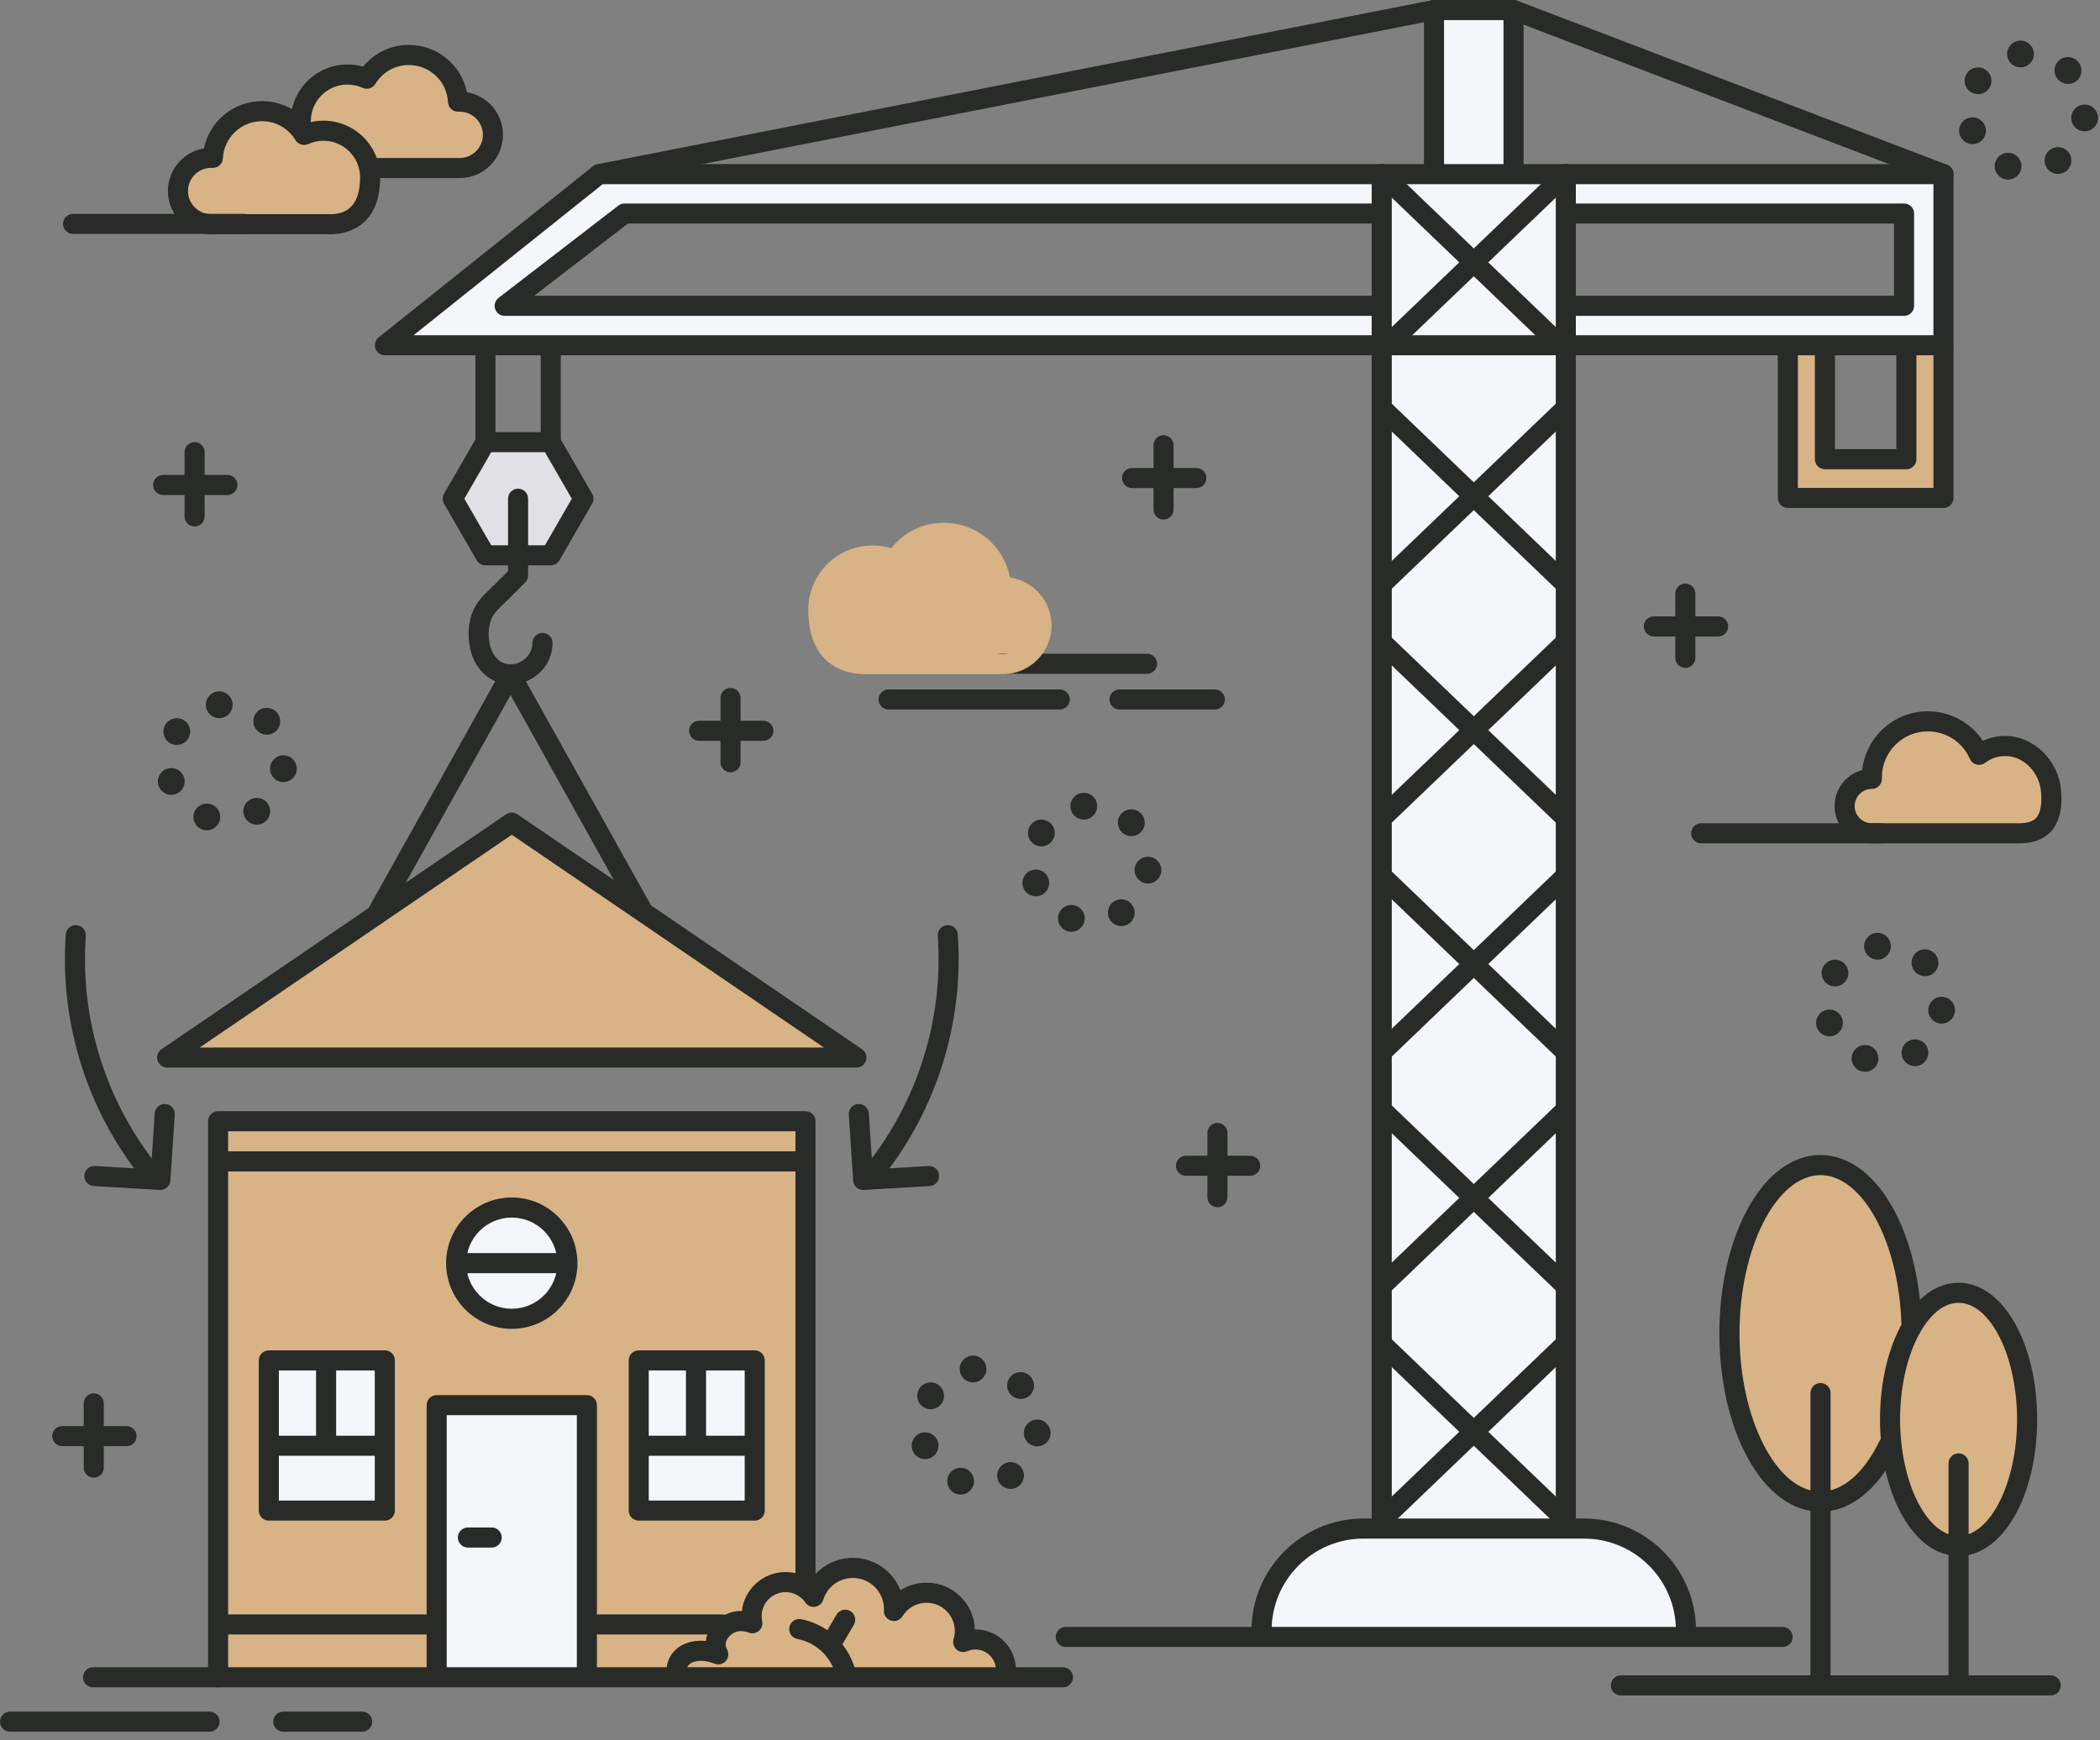 <svg width="111" height="92" viewBox="0 0 111 92" fill="none" xmlns="http://www.w3.org/2000/svg">
<rect x="0" y="0" width="111" height="92" fill="#808080" stroke="none"/>
<path d="M42.576 59.281H11.528V61.405H42.576V59.281Z" fill="#D8B385"/>
<path d="M11.528 88.682H42.576V83.701V61.404H11.528V88.682Z" fill="#D8B385"/>
<path d="M8.835 55.914H45.267L27.051 43.492L8.835 55.914Z" fill="#D8B385"/>
<path d="M39.894 71.927H33.763V79.868H39.894V71.927Z" fill="#F5F6FA"/>
<path d="M20.341 71.927H14.21V79.868H20.341V71.927Z" fill="#F5F6FA"/>
<path d="M29.129 68.863C30.277 67.714 30.277 65.852 29.128 64.703C27.98 63.555 26.118 63.555 24.97 64.703C23.822 65.852 23.822 67.714 24.97 68.863C26.118 70.012 27.98 70.012 29.129 68.863Z" fill="#F5F6FA"/>
<path d="M31.021 74.293H23.082V88.367H31.021V74.293Z" fill="#F5F6FA"/>
<path d="M20.348 18.254H102.726V9.206H31.67L20.348 18.254ZM72.779 11.29H83.044H100.642V16.17H82.933H72.814H26.677L33.011 11.29H72.779Z" fill="#F5F6FA"/>
<path d="M100.765 24.183H96.46V17.996H94.499V26.326H102.726V17.996H100.765V24.183Z" fill="#D8B385"/>
<path d="M80.002 0.531H75.796V9.206H80.002V0.531Z" fill="#F5F6FA"/>
<path d="M25.659 23.377L23.932 26.368L25.659 29.359H29.111L30.837 26.368L29.111 23.377H25.659Z" fill="#E1E1E5"/>
<path d="M82.765 9.591H73.034V81.74H82.765V9.591Z" fill="#F5F6FA"/>
<path d="M83.729 80.817H72.07C69.094 80.817 66.682 83.23 66.682 86.206H89.116C89.116 83.23 86.704 80.817 83.729 80.817Z" fill="#F5F6FA"/>
<path d="M51.562 86.682C51.331 86.682 51.112 86.731 50.914 86.818C50.97 86.632 51 86.436 51 86.232C51 85.115 50.095 84.21 48.978 84.21C48.248 84.21 47.608 84.597 47.253 85.177C47.254 85.142 47.255 85.106 47.255 85.071C47.255 83.871 46.283 82.898 45.084 82.898C44.108 82.898 43.282 83.542 43.008 84.428C42.684 83.957 42.141 83.648 41.526 83.648C40.533 83.648 39.729 84.453 39.729 85.446C39.729 85.576 39.743 85.703 39.769 85.825C39.57 85.75 39.355 85.708 39.13 85.708C38.36 85.708 37.482 86.569 37.969 87.468C36.845 87.019 35.759 87.398 35.759 88.367L53.172 88.292C53.172 87.403 52.451 86.682 51.562 86.682Z" fill="#D8B385"/>
<path d="M96.229 61.6C93.57 61.6 91.414 65.583 91.414 70.497C91.414 75.411 93.57 79.395 96.229 79.395C97.661 79.395 98.947 78.239 99.829 76.405L101.035 69.964C100.886 65.299 98.791 61.6 96.229 61.6Z" fill="#D8B385"/>
<path d="M103.526 81.74C105.527 81.74 107.149 78.743 107.149 75.046C107.149 71.349 105.527 68.352 103.526 68.352C101.526 68.352 99.904 71.349 99.904 75.046C99.904 78.743 101.526 81.74 103.526 81.74Z" fill="#D8B385"/>
<path d="M24.3 5.374H24.209C24.14 4 23.004 2.907 21.613 2.907C20.669 2.907 19.843 3.41 19.388 4.163C19.076 4.02 18.729 3.941 18.363 3.941C17.001 3.941 15.897 5.045 15.897 6.408L19.564 8.883H24.3C25.265 8.883 26.054 8.094 26.054 7.129C26.054 6.164 25.265 5.374 24.3 5.374Z" fill="#D8B385"/>
<path d="M17.098 6.912C16.732 6.912 16.385 6.991 16.073 7.134C15.618 6.381 14.792 5.878 13.848 5.878C12.457 5.878 11.321 6.971 11.252 8.345H11.161C10.196 8.345 9.407 9.135 9.407 10.1C9.407 11.065 10.196 11.854 11.161 11.854H17.477C18.149 11.854 19.564 11.596 19.564 9.379C19.564 8.016 18.46 6.912 17.098 6.912Z" fill="#D8B385"/>
<path d="M53.013 31.036H52.908C52.827 29.44 51.508 28.171 49.892 28.171C48.796 28.171 47.837 28.755 47.308 29.629C46.946 29.464 46.543 29.371 46.118 29.371C44.536 29.371 43.254 30.654 43.254 32.236C43.254 34.812 44.897 35.112 45.678 35.112H53.013C54.134 35.112 55.05 34.195 55.05 33.074C55.05 31.953 54.134 31.036 53.013 31.036Z" fill="#D8B385"/>
<path d="M105.958 39.443C105.452 39.451 104.985 39.623 104.609 39.908C104.151 38.866 103.11 38.139 101.899 38.139C100.265 38.139 98.94 39.464 98.94 41.099C98.94 41.126 98.941 41.153 98.941 41.18H98.94C98.146 41.18 97.501 41.825 97.501 42.619C97.501 43.414 98.146 44.059 98.94 44.059H101.899H105.998H105.999H106.704C107.492 44.059 108.585 43.841 108.415 41.832C108.306 40.556 107.26 39.42 105.958 39.443Z" fill="#D8B385"/>
<path d="M42.575 58.75H11.527C11.234 58.75 10.997 58.988 10.997 59.281V88.682C10.997 88.975 11.234 89.213 11.527 89.213C11.821 89.213 12.058 88.975 12.058 88.682V59.812H26.114H42.045V83.701C42.045 83.995 42.282 84.232 42.575 84.232C42.869 84.232 43.106 83.995 43.106 83.701V59.281C43.106 58.988 42.869 58.75 42.575 58.75Z" fill="#292B28"/>
<path d="M42.163 60.873H11.94C11.647 60.873 11.41 61.111 11.41 61.404C11.41 61.697 11.647 61.935 11.94 61.935H42.163C42.456 61.935 42.694 61.697 42.694 61.404C42.694 61.111 42.456 60.873 42.163 60.873Z" fill="#292B28"/>
<path d="M45.566 55.476L27.35 43.054C27.17 42.931 26.933 42.931 26.752 43.054L8.536 55.476C8.344 55.607 8.26 55.849 8.328 56.071C8.397 56.294 8.603 56.445 8.835 56.445H45.267C45.5 56.445 45.706 56.294 45.774 56.071C45.843 55.849 45.758 55.607 45.566 55.476ZM10.556 55.384L27.051 44.135L43.547 55.384H10.556Z" fill="#292B28"/>
<path d="M50.06 48.913C49.768 48.933 49.547 49.187 49.568 49.479C49.724 51.726 49.453 53.949 48.763 56.085C48.136 58.028 47.181 59.834 45.925 61.451C45.745 61.682 45.787 62.016 46.018 62.196C46.115 62.271 46.23 62.307 46.343 62.307C46.502 62.307 46.658 62.237 46.763 62.102C48.095 60.387 49.108 58.473 49.773 56.411C50.505 54.145 50.792 51.788 50.626 49.405C50.606 49.113 50.353 48.891 50.06 48.913Z" fill="#292B28"/>
<path d="M49.08 61.649L46.12 61.824L45.924 58.865C45.905 58.572 45.652 58.35 45.359 58.37C45.067 58.39 44.846 58.643 44.865 58.935L45.096 62.42C45.115 62.701 45.348 62.916 45.625 62.916C45.636 62.916 45.647 62.916 45.657 62.915L49.143 62.708C49.435 62.691 49.659 62.44 49.641 62.147C49.624 61.854 49.372 61.63 49.08 61.649Z" fill="#292B28"/>
<path d="M5.339 56.087C4.649 53.951 4.379 51.728 4.535 49.481C4.555 49.188 4.335 48.935 4.042 48.914C3.75 48.894 3.497 49.115 3.476 49.407C3.31 51.79 3.598 54.148 4.329 56.413C4.995 58.474 6.008 60.389 7.34 62.104C7.444 62.239 7.601 62.309 7.759 62.309C7.873 62.309 7.988 62.273 8.084 62.197C8.316 62.018 8.358 61.684 8.178 61.453C6.922 59.836 5.967 58.03 5.339 56.087Z" fill="#292B28"/>
<path d="M8.743 58.37C8.45 58.35 8.197 58.572 8.178 58.865L7.982 61.824L5.022 61.648C4.73 61.63 4.478 61.854 4.461 62.147C4.444 62.44 4.667 62.691 4.959 62.708L8.445 62.915C8.456 62.916 8.466 62.916 8.477 62.916C8.754 62.916 8.987 62.701 9.006 62.421L9.237 58.935C9.256 58.643 9.035 58.39 8.743 58.37Z" fill="#292B28"/>
<path d="M56.185 88.15H4.918C4.625 88.15 4.388 88.388 4.388 88.681C4.388 88.975 4.625 89.212 4.918 89.212H56.185C56.478 89.212 56.716 88.975 56.716 88.681C56.716 88.388 56.478 88.15 56.185 88.15Z" fill="#292B28"/>
<path d="M19.142 90.496H14.975C14.682 90.496 14.444 90.734 14.444 91.027C14.444 91.32 14.682 91.558 14.975 91.558H19.142C19.435 91.558 19.672 91.32 19.672 91.027C19.672 90.734 19.435 90.496 19.142 90.496Z" fill="#292B28"/>
<path d="M11.076 90.496H0.531C0.238 90.496 0 90.734 0 91.027C0 91.32 0.238 91.558 0.531 91.558H11.076C11.369 91.558 11.607 91.32 11.607 91.027C11.607 90.734 11.369 90.496 11.076 90.496Z" fill="#292B28"/>
<path d="M39.893 71.395H33.762C33.469 71.395 33.231 71.633 33.231 71.926V79.868C33.231 80.161 33.469 80.398 33.762 80.398H39.893C40.186 80.398 40.423 80.161 40.423 79.868V71.926C40.423 71.633 40.186 71.395 39.893 71.395ZM39.362 79.337H34.292V72.457H39.362V79.337Z" fill="#292B28"/>
<path d="M39.657 75.908H33.919C33.626 75.908 33.388 76.146 33.388 76.439C33.388 76.732 33.626 76.97 33.919 76.97H39.657C39.95 76.97 40.188 76.732 40.188 76.439C40.188 76.146 39.95 75.908 39.657 75.908Z" fill="#292B28"/>
<path d="M36.789 71.553C36.495 71.553 36.258 71.79 36.258 72.084V76.282C36.258 76.575 36.495 76.812 36.789 76.812C37.082 76.812 37.319 76.575 37.319 76.282V72.084C37.319 71.79 37.082 71.553 36.789 71.553Z" fill="#292B28"/>
<path d="M20.34 71.395H14.209C13.916 71.395 13.678 71.633 13.678 71.926V79.868C13.678 80.161 13.916 80.398 14.209 80.398H20.34C20.633 80.398 20.871 80.161 20.871 79.868V71.926C20.871 71.633 20.633 71.395 20.34 71.395ZM19.809 79.337H14.74V72.457H19.809V79.337Z" fill="#292B28"/>
<path d="M20.105 75.908H14.367C14.073 75.908 13.836 76.146 13.836 76.439C13.836 76.732 14.073 76.97 14.367 76.97H20.105C20.398 76.97 20.635 76.732 20.635 76.439C20.635 76.146 20.398 75.908 20.105 75.908Z" fill="#292B28"/>
<path d="M17.236 71.553C16.943 71.553 16.705 71.79 16.705 72.084V76.282C16.705 76.575 16.943 76.812 17.236 76.812C17.529 76.812 17.767 76.575 17.767 76.282V72.084C17.767 71.79 17.529 71.553 17.236 71.553Z" fill="#292B28"/>
<path d="M27.051 63.313C25.137 63.313 23.58 64.871 23.58 66.786C23.58 68.701 25.137 70.258 27.051 70.258C28.965 70.258 30.522 68.701 30.522 66.786C30.522 64.871 28.965 63.313 27.051 63.313ZM27.051 69.196C25.722 69.196 24.641 68.115 24.641 66.786C24.641 65.457 25.722 64.375 27.051 64.375C28.38 64.375 29.461 65.457 29.461 66.786C29.461 68.115 28.38 69.196 27.051 69.196Z" fill="#292B28"/>
<path d="M29.785 66.255H24.302C24.009 66.255 23.771 66.493 23.771 66.786C23.771 67.079 24.009 67.317 24.302 67.317H29.785C30.078 67.317 30.315 67.079 30.315 66.786C30.315 66.493 30.078 66.255 29.785 66.255Z" fill="#292B28"/>
<path d="M31.02 73.763H23.081C22.788 73.763 22.551 74 22.551 74.294V88.368C22.551 88.661 22.788 88.898 23.081 88.898C23.375 88.898 23.612 88.661 23.612 88.368V74.824H30.49V88.368C30.49 88.661 30.727 88.898 31.02 88.898C31.313 88.898 31.551 88.661 31.551 88.368V74.294C31.551 74 31.313 73.763 31.02 73.763Z" fill="#292B28"/>
<path d="M25.99 80.76H24.732C24.439 80.76 24.201 80.997 24.201 81.291C24.201 81.584 24.439 81.822 24.732 81.822H25.99C26.283 81.822 26.52 81.584 26.52 81.291C26.52 80.997 26.283 80.76 25.99 80.76Z" fill="#292B28"/>
<path d="M27.245 35.194C26.989 35.051 26.666 35.143 26.523 35.399L19.421 48.121C19.279 48.377 19.37 48.7 19.626 48.843C19.708 48.889 19.797 48.91 19.884 48.91C20.07 48.91 20.251 48.812 20.348 48.638L27.45 35.917C27.593 35.661 27.501 35.337 27.245 35.194Z" fill="#292B28"/>
<path d="M27.45 35.399C27.307 35.143 26.984 35.051 26.728 35.194C26.472 35.337 26.38 35.661 26.523 35.917L33.435 48.299C33.532 48.473 33.713 48.571 33.899 48.571C33.987 48.571 34.076 48.55 34.157 48.504C34.413 48.361 34.505 48.038 34.362 47.782L27.45 35.399Z" fill="#292B28"/>
<path d="M38.182 85.356H31.274C30.981 85.356 30.744 85.593 30.744 85.886C30.744 86.18 30.981 86.417 31.274 86.417H38.182C38.475 86.417 38.712 86.18 38.712 85.886C38.712 85.593 38.475 85.356 38.182 85.356Z" fill="#292B28"/>
<path d="M23.014 85.356H11.582C11.289 85.356 11.051 85.593 11.051 85.886C11.051 86.18 11.289 86.417 11.582 86.417H23.014C23.307 86.417 23.545 86.18 23.545 85.886C23.545 85.593 23.307 85.356 23.014 85.356Z" fill="#292B28"/>
<path d="M102.726 8.675H31.67C31.549 8.675 31.432 8.716 31.338 8.791L20.016 17.839C19.84 17.98 19.772 18.216 19.847 18.429C19.921 18.642 20.122 18.785 20.348 18.785H102.726C103.019 18.785 103.256 18.547 103.256 18.254V9.206C103.256 8.912 103.019 8.675 102.726 8.675ZM102.195 17.723H21.862L31.856 9.737H102.195V17.723Z" fill="#292B28"/>
<path d="M100.642 10.759H83.044C82.751 10.759 82.513 10.996 82.513 11.29C82.513 11.583 82.751 11.82 83.044 11.82H100.111V15.639H82.933C82.64 15.639 82.402 15.877 82.402 16.17C82.402 16.463 82.64 16.701 82.933 16.701H100.642C100.935 16.701 101.173 16.463 101.173 16.17V11.29C101.173 10.996 100.935 10.759 100.642 10.759Z" fill="#292B28"/>
<path d="M72.814 15.639H28.235L33.191 11.82H72.779C73.072 11.82 73.31 11.583 73.31 11.29C73.31 10.996 73.072 10.759 72.779 10.759H33.01C32.893 10.759 32.779 10.798 32.687 10.869L26.353 15.749C26.173 15.888 26.101 16.126 26.174 16.341C26.248 16.556 26.45 16.701 26.677 16.701H72.814C73.107 16.701 73.345 16.463 73.345 16.17C73.345 15.877 73.108 15.639 72.814 15.639Z" fill="#292B28"/>
<path d="M102.726 17.837C102.433 17.837 102.195 18.075 102.195 18.368V25.796H97.269H95.03V18.368C95.03 18.075 94.793 17.837 94.5 17.837C94.207 17.837 93.969 18.075 93.969 18.368V26.326C93.969 26.62 94.207 26.857 94.5 26.857H102.726C103.019 26.857 103.256 26.62 103.256 26.326V18.368C103.256 18.075 103.019 17.837 102.726 17.837Z" fill="#292B28"/>
<path d="M100.766 18.044C100.473 18.044 100.235 18.282 100.235 18.575V23.748H96.991V18.575C96.991 18.282 96.753 18.044 96.46 18.044C96.167 18.044 95.929 18.282 95.929 18.575V24.279C95.929 24.572 96.167 24.81 96.46 24.81H100.766C101.059 24.81 101.296 24.572 101.296 24.279V18.575C101.296 18.282 101.059 18.044 100.766 18.044Z" fill="#292B28"/>
<path d="M80.001 0H75.796C75.503 0 75.266 0.238 75.266 0.531V9.029C75.266 9.322 75.503 9.56 75.796 9.56C76.09 9.56 76.327 9.322 76.327 9.029V1.062H79.471V9.029C79.471 9.322 79.709 9.56 80.001 9.56C80.295 9.56 80.532 9.322 80.532 9.029V0.531C80.532 0.238 80.295 0 80.001 0Z" fill="#292B28"/>
<path d="M102.914 8.71L80.191 0.035C79.917 -0.07 79.61 0.068 79.506 0.342C79.401 0.616 79.538 0.922 79.812 1.027L102.536 9.702C102.598 9.726 102.662 9.737 102.725 9.737C102.939 9.737 103.14 9.607 103.221 9.396C103.326 9.122 103.188 8.815 102.914 8.71Z" fill="#292B28"/>
<path d="M75.694 0.01L31.567 8.685C31.279 8.742 31.092 9.021 31.149 9.308C31.198 9.562 31.42 9.737 31.669 9.737C31.703 9.737 31.737 9.734 31.772 9.727L75.899 1.052C76.186 0.995 76.374 0.716 76.317 0.428C76.261 0.141 75.982 -0.046 75.694 0.01Z" fill="#292B28"/>
<path d="M29.111 17.959C28.818 17.959 28.581 18.197 28.581 18.49V23.377C28.581 23.67 28.818 23.908 29.111 23.908C29.404 23.908 29.642 23.67 29.642 23.377V18.49C29.642 18.197 29.404 17.959 29.111 17.959Z" fill="#292B28"/>
<path d="M25.658 17.959C25.365 17.959 25.127 18.197 25.127 18.49V23.377C25.127 23.67 25.365 23.908 25.658 23.908C25.951 23.908 26.189 23.67 26.189 23.377V18.49C26.189 18.197 25.951 17.959 25.658 17.959Z" fill="#292B28"/>
<path d="M29.57 23.112C29.475 22.948 29.3 22.847 29.111 22.847H25.658C25.468 22.847 25.293 22.948 25.198 23.112L23.472 26.103C23.377 26.267 23.377 26.47 23.472 26.634L25.198 29.625C25.293 29.789 25.468 29.89 25.658 29.89H29.111C29.3 29.89 29.475 29.789 29.57 29.625L31.297 26.634C31.391 26.47 31.391 26.267 31.297 26.103L29.57 23.112ZM28.804 28.829H25.964L24.544 26.369L25.964 23.908H28.804L30.224 26.369L28.804 28.829Z" fill="#292B28"/>
<path d="M28.674 33.464C28.381 33.464 28.143 33.702 28.143 33.995C28.143 34.502 27.805 34.85 27.488 35.007C27.307 35.096 26.837 35.266 26.38 34.916C26.145 34.737 25.973 34.444 25.894 34.093C25.783 33.599 25.817 33.065 25.984 32.699C26.119 32.403 26.386 32.148 26.669 31.878C26.748 31.803 26.827 31.727 26.903 31.651L27.76 30.794C27.859 30.694 27.915 30.559 27.915 30.418V26.368C27.915 26.075 27.678 25.837 27.385 25.837C27.091 25.837 26.854 26.075 26.854 26.368V30.198L26.152 30.9C26.082 30.971 26.009 31.04 25.936 31.11C25.609 31.422 25.238 31.776 25.018 32.258C24.756 32.833 24.696 33.606 24.858 34.326C24.992 34.92 25.303 35.429 25.735 35.759C26.108 36.045 26.544 36.191 26.99 36.191C27.314 36.191 27.644 36.114 27.958 35.958C28.727 35.579 29.205 34.826 29.205 33.995C29.205 33.702 28.967 33.464 28.674 33.464Z" fill="#292B28"/>
<path d="M73.034 8.675C72.741 8.675 72.503 8.912 72.503 9.206V80.368C72.503 80.661 72.741 80.898 73.034 80.898C73.327 80.898 73.565 80.661 73.565 80.368V9.206C73.565 8.912 73.327 8.675 73.034 8.675Z" fill="#292B28"/>
<path d="M82.765 8.675C82.472 8.675 82.234 8.912 82.234 9.206V80.368C82.234 80.661 82.472 80.898 82.765 80.898C83.058 80.898 83.295 80.661 83.295 80.368V9.206C83.295 8.912 83.058 8.675 82.765 8.675Z" fill="#292B28"/>
<path d="M73.402 8.823C73.191 8.621 72.855 8.628 72.652 8.839C72.449 9.051 72.456 9.387 72.668 9.59L82.399 18.92C82.501 19.019 82.634 19.068 82.766 19.068C82.905 19.068 83.045 19.013 83.149 18.904C83.352 18.692 83.345 18.356 83.133 18.154L73.402 8.823Z" fill="#292B28"/>
<path d="M82.398 8.823L72.667 18.153C72.455 18.356 72.448 18.692 72.651 18.903C72.755 19.012 72.895 19.067 73.034 19.067C73.166 19.067 73.299 19.018 73.401 18.919L83.132 9.589C83.344 9.386 83.351 9.05 83.148 8.838C82.945 8.627 82.609 8.62 82.398 8.823Z" fill="#292B28"/>
<path d="M73.402 21.189C73.191 20.986 72.855 20.993 72.652 21.205C72.449 21.416 72.456 21.752 72.668 21.955L82.399 31.285C82.501 31.384 82.634 31.433 82.766 31.433C82.905 31.433 83.045 31.378 83.149 31.27C83.352 31.058 83.345 30.722 83.133 30.519L73.402 21.189Z" fill="#292B28"/>
<path d="M82.398 21.189L72.667 30.519C72.455 30.722 72.448 31.058 72.651 31.27C72.755 31.378 72.895 31.433 73.034 31.433C73.166 31.433 73.299 31.384 73.401 31.285L83.132 21.955C83.344 21.752 83.351 21.416 83.148 21.205C82.945 20.993 82.609 20.986 82.398 21.189Z" fill="#292B28"/>
<path d="M73.402 33.556C73.191 33.353 72.855 33.36 72.652 33.572C72.449 33.783 72.456 34.12 72.668 34.322L82.399 43.652C82.501 43.751 82.634 43.8 82.766 43.8C82.905 43.8 83.045 43.745 83.149 43.636C83.352 43.425 83.345 43.089 83.133 42.886L73.402 33.556Z" fill="#292B28"/>
<path d="M82.398 33.556L72.667 42.886C72.455 43.089 72.448 43.425 72.651 43.636C72.755 43.745 72.895 43.8 73.034 43.8C73.166 43.8 73.299 43.751 73.401 43.653L83.132 34.322C83.344 34.12 83.351 33.783 83.148 33.572C82.945 33.36 82.609 33.353 82.398 33.556Z" fill="#292B28"/>
<path d="M73.402 45.922C73.191 45.719 72.855 45.726 72.652 45.938C72.449 46.15 72.456 46.486 72.668 46.689L82.399 56.019C82.501 56.117 82.634 56.166 82.766 56.166C82.905 56.166 83.045 56.112 83.149 56.003C83.352 55.791 83.345 55.455 83.133 55.252L73.402 45.922Z" fill="#292B28"/>
<path d="M82.398 45.922L72.667 55.252C72.455 55.455 72.448 55.791 72.651 56.003C72.755 56.111 72.895 56.166 73.034 56.166C73.166 56.166 73.299 56.117 73.401 56.019L83.132 46.689C83.344 46.486 83.351 46.15 83.148 45.938C82.945 45.726 82.609 45.719 82.398 45.922Z" fill="#292B28"/>
<path d="M73.401 58.288C73.19 58.085 72.854 58.093 72.651 58.304C72.448 58.516 72.455 58.852 72.667 59.055L82.398 68.385C82.501 68.484 82.633 68.532 82.765 68.532C82.904 68.532 83.044 68.478 83.148 68.369C83.351 68.157 83.344 67.821 83.132 67.618L73.401 58.288Z" fill="#292B28"/>
<path d="M82.398 58.288L72.667 67.618C72.455 67.821 72.448 68.157 72.651 68.369C72.755 68.478 72.895 68.532 73.034 68.532C73.166 68.532 73.299 68.484 73.401 68.385L83.132 59.055C83.344 58.852 83.351 58.516 83.148 58.304C82.945 58.093 82.609 58.085 82.398 58.288Z" fill="#292B28"/>
<path d="M73.402 70.654C73.191 70.452 72.855 70.459 72.652 70.67C72.449 70.882 72.456 71.218 72.668 71.421L82.399 80.751C82.501 80.85 82.634 80.899 82.766 80.899C82.905 80.899 83.045 80.844 83.149 80.735C83.352 80.523 83.345 80.188 83.133 79.984L73.402 70.654Z" fill="#292B28"/>
<path d="M82.398 70.655L72.667 79.984C72.455 80.187 72.448 80.523 72.651 80.735C72.755 80.844 72.895 80.899 73.034 80.899C73.166 80.899 73.299 80.85 73.401 80.751L83.132 71.421C83.344 71.218 83.351 70.882 83.148 70.671C82.945 70.459 82.609 70.452 82.398 70.655Z" fill="#292B28"/>
<path d="M83.729 80.287H72.07C68.806 80.287 66.151 82.943 66.151 86.207C66.151 86.5 66.389 86.738 66.682 86.738C66.975 86.738 67.213 86.5 67.213 86.207C67.213 83.528 69.391 81.349 72.07 81.349H83.729C86.407 81.349 88.585 83.528 88.585 86.207C88.585 86.5 88.823 86.738 89.116 86.738C89.409 86.738 89.647 86.5 89.647 86.207C89.647 82.943 86.992 80.287 83.729 80.287Z" fill="#292B28"/>
<path d="M94.225 86.017H56.333C56.04 86.017 55.802 86.254 55.802 86.547C55.802 86.841 56.04 87.078 56.333 87.078H94.225C94.518 87.078 94.755 86.841 94.755 86.547C94.755 86.254 94.518 86.017 94.225 86.017Z" fill="#292B28"/>
<path d="M108.394 88.579H85.673C85.38 88.579 85.142 88.817 85.142 89.11C85.142 89.403 85.38 89.641 85.673 89.641H108.394C108.688 89.641 108.925 89.403 108.925 89.11C108.925 88.817 108.688 88.579 108.394 88.579Z" fill="#292B28"/>
<path d="M51.561 86.15C51.55 86.15 51.539 86.15 51.528 86.151C51.485 84.78 50.357 83.678 48.977 83.678C48.476 83.678 48.001 83.821 47.597 84.081C47.202 83.078 46.223 82.367 45.082 82.367C44.17 82.367 43.349 82.815 42.856 83.534C42.47 83.266 42.007 83.116 41.525 83.116C40.331 83.116 39.345 84.019 39.212 85.178C39.184 85.177 39.156 85.177 39.128 85.177C38.506 85.177 37.864 85.552 37.531 86.111C37.408 86.317 37.334 86.537 37.308 86.761C36.777 86.709 36.282 86.814 35.9 87.072C35.467 87.366 35.227 87.826 35.227 88.367C35.227 88.66 35.465 88.898 35.758 88.898C36.051 88.898 36.289 88.66 36.289 88.367C36.289 88.179 36.355 88.047 36.495 87.952C36.778 87.76 37.278 87.764 37.77 87.961C37.978 88.044 38.215 87.988 38.364 87.821C38.513 87.654 38.541 87.412 38.434 87.215C38.33 87.022 38.333 86.839 38.443 86.654C38.584 86.417 38.879 86.238 39.128 86.238C39.283 86.238 39.435 86.266 39.579 86.321C39.761 86.39 39.966 86.355 40.114 86.228C40.261 86.101 40.328 85.904 40.287 85.713C40.268 85.625 40.258 85.535 40.258 85.445C40.258 84.746 40.826 84.178 41.525 84.178C41.942 84.178 42.333 84.384 42.57 84.729C42.685 84.897 42.886 84.984 43.087 84.953C43.288 84.922 43.454 84.779 43.514 84.585C43.728 83.894 44.358 83.429 45.082 83.429C45.987 83.429 46.724 84.165 46.724 85.071C46.724 85.098 46.723 85.124 46.721 85.151C46.71 85.393 46.864 85.612 47.095 85.684C47.327 85.755 47.578 85.66 47.704 85.454C47.978 85.007 48.454 84.74 48.977 84.74C49.799 84.74 50.468 85.409 50.468 86.232C50.468 86.379 50.447 86.524 50.404 86.664C50.344 86.862 50.406 87.078 50.561 87.215C50.716 87.352 50.937 87.387 51.126 87.303C51.264 87.243 51.41 87.212 51.56 87.212C52.156 87.212 52.64 87.697 52.64 88.292C52.64 88.585 52.878 88.823 53.171 88.823C53.464 88.823 53.701 88.585 53.701 88.292C53.702 87.111 52.741 86.15 51.561 86.15Z" fill="#292B28"/>
<path d="M43.982 86.381C43.513 85.996 42.948 85.729 42.347 85.611C42.06 85.554 41.781 85.741 41.724 86.029C41.667 86.317 41.854 86.596 42.142 86.653C42.441 86.712 42.887 86.855 43.308 87.201C43.852 87.648 44.078 88.21 44.165 88.505C44.233 88.737 44.444 88.887 44.674 88.887C44.723 88.887 44.774 88.88 44.824 88.865C45.105 88.783 45.266 88.488 45.183 88.206C44.974 87.494 44.548 86.846 43.982 86.381Z" fill="#292B28"/>
<path d="M44.943 85.18C44.69 85.031 44.365 85.116 44.216 85.369L43.516 86.563C43.368 86.816 43.453 87.142 43.706 87.29C43.79 87.339 43.883 87.363 43.974 87.363C44.156 87.363 44.333 87.269 44.432 87.1L45.132 85.906C45.28 85.653 45.196 85.328 44.943 85.18Z" fill="#292B28"/>
<path d="M96.228 61.069C94.738 61.069 93.363 62.093 92.356 63.953C91.406 65.71 90.882 68.034 90.882 70.498C90.882 72.961 91.406 75.285 92.356 77.042C93.363 78.902 94.738 79.926 96.228 79.926C97.814 79.926 99.301 78.727 100.306 76.636C100.433 76.372 100.322 76.055 100.058 75.927C99.794 75.801 99.477 75.912 99.35 76.176C98.528 77.885 97.39 78.864 96.228 78.864C93.906 78.864 91.944 75.033 91.944 70.498C91.944 65.963 93.906 62.131 96.228 62.131C98.447 62.131 100.365 65.653 100.504 69.982C100.513 70.275 100.757 70.508 101.051 70.496C101.344 70.486 101.574 70.241 101.564 69.948C101.489 67.6 100.933 65.406 99.997 63.769C99.001 62.028 97.662 61.069 96.228 61.069Z" fill="#292B28"/>
<path d="M96.228 73.123C95.935 73.123 95.697 73.361 95.697 73.654V88.674C95.697 88.967 95.935 89.205 96.228 89.205C96.521 89.205 96.759 88.967 96.759 88.674V73.654C96.759 73.361 96.521 73.123 96.228 73.123Z" fill="#292B28"/>
<path d="M103.525 67.821C101.196 67.821 99.372 70.995 99.372 75.046C99.372 79.098 101.196 82.271 103.525 82.271C105.854 82.271 107.678 79.098 107.678 75.046C107.678 70.995 105.854 67.821 103.525 67.821ZM103.525 81.21C101.849 81.21 100.433 78.387 100.433 75.046C100.433 71.706 101.849 68.883 103.525 68.883C105.201 68.883 106.616 71.706 106.616 75.046C106.616 78.387 105.201 81.21 103.525 81.21Z" fill="#292B28"/>
<path d="M103.525 76.842C103.232 76.842 102.994 77.079 102.994 77.373V88.673C102.994 88.966 103.232 89.204 103.525 89.204C103.818 89.204 104.056 88.966 104.056 88.673V77.373C104.056 77.079 103.818 76.842 103.525 76.842Z" fill="#292B28"/>
<path d="M12.881 11.307H3.86C3.567 11.307 3.33 11.544 3.33 11.838C3.33 12.131 3.567 12.368 3.86 12.368H12.881C13.174 12.368 13.411 12.131 13.411 11.838C13.411 11.544 13.174 11.307 12.881 11.307Z" fill="#292B28"/>
<path d="M24.68 4.875C24.387 3.441 23.121 2.376 21.613 2.376C20.658 2.376 19.779 2.798 19.189 3.525C18.922 3.448 18.646 3.41 18.363 3.41C16.711 3.41 15.366 4.755 15.366 6.408C15.366 6.701 15.604 6.938 15.897 6.938C16.19 6.938 16.428 6.701 16.428 6.408C16.428 5.34 17.296 4.471 18.363 4.471C18.644 4.471 18.914 4.53 19.167 4.645C19.412 4.757 19.702 4.668 19.841 4.437C20.22 3.811 20.883 3.438 21.613 3.438C22.716 3.438 23.624 4.3 23.679 5.401C23.694 5.683 23.927 5.905 24.209 5.905H24.3C24.975 5.905 25.523 6.454 25.523 7.129C25.523 7.803 24.975 8.352 24.3 8.352H19.564C19.271 8.352 19.033 8.59 19.033 8.883C19.033 9.176 19.271 9.414 19.564 9.414H24.3C25.56 9.414 26.585 8.389 26.585 7.129C26.585 5.998 25.76 5.056 24.68 4.875Z" fill="#292B28"/>
<path d="M17.097 6.38C16.814 6.38 16.538 6.419 16.272 6.495C15.681 5.769 14.803 5.347 13.848 5.347C12.34 5.347 11.074 6.411 10.781 7.845C9.701 8.027 8.875 8.968 8.875 10.099C8.875 11.359 9.9 12.385 11.16 12.385H17.476C18.09 12.385 20.094 12.168 20.094 9.378C20.094 7.725 18.75 6.38 17.097 6.38ZM17.476 11.323H11.16C10.486 11.323 9.937 10.774 9.937 10.099C9.937 9.425 10.486 8.876 11.16 8.876H11.251C11.534 8.876 11.767 8.654 11.781 8.372C11.837 7.271 12.744 6.408 13.848 6.408C14.578 6.408 15.24 6.782 15.619 7.408C15.759 7.639 16.049 7.728 16.294 7.616C16.546 7.501 16.817 7.442 17.097 7.442C18.165 7.442 19.033 8.311 19.033 9.378C19.033 10.669 18.509 11.323 17.476 11.323Z" fill="#292B28"/>
<path d="M56.014 36.451H46.969C46.676 36.451 46.438 36.689 46.438 36.982C46.438 37.275 46.676 37.513 46.969 37.513H56.014C56.308 37.513 56.545 37.275 56.545 36.982C56.545 36.689 56.308 36.451 56.014 36.451Z" fill="#292B28"/>
<path d="M64.213 36.451H59.172C58.879 36.451 58.642 36.689 58.642 36.982C58.642 37.275 58.879 37.513 59.172 37.513H64.213C64.507 37.513 64.744 37.275 64.744 36.982C64.744 36.689 64.507 36.451 64.213 36.451Z" fill="#292B28"/>
<path d="M60.631 34.563H52.908C52.615 34.563 52.377 34.801 52.377 35.094C52.377 35.388 52.615 35.625 52.908 35.625H60.631C60.924 35.625 61.162 35.388 61.162 35.094C61.162 34.801 60.924 34.563 60.631 34.563Z" fill="#292B28"/>
<path d="M53.381 30.531C53.072 28.876 51.622 27.64 49.892 27.64C48.789 27.64 47.777 28.136 47.108 28.986C46.789 28.889 46.457 28.84 46.118 28.84C44.246 28.84 42.723 30.363 42.723 32.236C42.723 35.396 44.984 35.642 45.678 35.642H53.013C54.429 35.642 55.581 34.49 55.581 33.073C55.581 31.782 54.623 30.71 53.381 30.531ZM53.013 34.58H45.678C44.421 34.58 43.784 33.791 43.784 32.236C43.784 30.949 44.831 29.902 46.118 29.902C46.456 29.902 46.782 29.972 47.087 30.112C47.332 30.224 47.622 30.134 47.761 29.904C48.217 29.151 49.014 28.701 49.892 28.701C51.219 28.701 52.31 29.738 52.377 31.062C52.392 31.345 52.625 31.567 52.907 31.567H53.013C53.843 31.567 54.519 32.243 54.519 33.073C54.519 33.904 53.843 34.58 53.013 34.58Z" fill="#D8B385"/>
<path d="M99.469 43.527H89.92C89.627 43.527 89.389 43.765 89.389 44.058C89.389 44.351 89.627 44.589 89.92 44.589H99.469C99.762 44.589 100 44.351 100 44.058C100 43.765 99.762 43.527 99.469 43.527Z" fill="#292B28"/>
<path d="M105.993 38.911C105.978 38.911 105.963 38.911 105.948 38.911C105.549 38.918 105.164 39.007 104.809 39.171C104.17 38.206 103.082 37.607 101.899 37.607C100.104 37.607 98.621 38.97 98.43 40.716C97.59 40.941 96.97 41.709 96.97 42.619C96.97 43.705 97.854 44.589 98.94 44.589H106.704C106.982 44.589 107.831 44.589 108.406 43.963C108.844 43.485 109.025 42.753 108.943 41.786C108.807 40.191 107.489 38.911 105.993 38.911ZM107.624 43.245C107.447 43.437 107.155 43.527 106.704 43.527H98.94C98.439 43.527 98.032 43.12 98.032 42.619C98.032 42.118 98.439 41.71 98.94 41.71H98.941C99.084 41.71 99.221 41.652 99.321 41.55C99.421 41.447 99.475 41.308 99.471 41.165C99.471 41.143 99.471 41.12 99.471 41.098C99.471 39.759 100.56 38.669 101.899 38.669C102.862 38.669 103.735 39.239 104.123 40.121C104.188 40.27 104.318 40.38 104.475 40.421C104.632 40.462 104.799 40.429 104.928 40.331C105.229 40.103 105.588 39.979 105.966 39.973C106.935 39.953 107.794 40.81 107.885 41.876C107.94 42.525 107.85 42.999 107.624 43.245Z" fill="#292B28"/>
<path d="M48.663 75.77C48.294 75.899 48.1 76.303 48.23 76.672C48.331 76.964 48.605 77.146 48.898 77.146C48.975 77.146 49.054 77.132 49.132 77.105C49.501 76.976 49.694 76.572 49.565 76.203C49.435 75.834 49.031 75.64 48.663 75.77Z" fill="#292B28"/>
<path d="M49.566 73.199C49.235 72.991 48.797 73.092 48.59 73.423C48.383 73.754 48.483 74.191 48.814 74.398C48.931 74.472 49.061 74.507 49.189 74.507C49.424 74.507 49.655 74.389 49.789 74.175C49.997 73.844 49.897 73.407 49.566 73.199Z" fill="#292B28"/>
<path d="M53.444 73.756L53.447 73.759C53.449 73.76 53.451 73.762 53.452 73.764C53.59 73.898 53.769 73.966 53.948 73.966C54.129 73.966 54.31 73.897 54.448 73.759C54.724 73.482 54.724 73.034 54.448 72.757L54.445 72.755C54.444 72.753 54.442 72.752 54.44 72.75C54.163 72.474 53.715 72.476 53.44 72.752C53.163 73.03 53.165 73.478 53.442 73.754L53.444 73.756Z" fill="#292B28"/>
<path d="M51.009 77.644C50.64 77.515 50.237 77.711 50.108 78.08C49.98 78.449 50.175 78.852 50.544 78.981C50.621 79.007 50.7 79.02 50.777 79.02C51.07 79.02 51.344 78.838 51.445 78.545C51.574 78.176 51.378 77.772 51.009 77.644Z" fill="#292B28"/>
<path d="M53.037 77.414C52.707 77.622 52.608 78.06 52.816 78.39C52.951 78.603 53.181 78.72 53.415 78.72C53.545 78.72 53.675 78.686 53.792 78.611C54.123 78.403 54.222 77.966 54.013 77.635C53.805 77.305 53.368 77.205 53.037 77.414Z" fill="#292B28"/>
<path d="M54.904 75.06C54.516 75.016 54.165 75.297 54.122 75.685C54.079 76.074 54.358 76.424 54.747 76.467C54.774 76.469 54.8 76.471 54.826 76.471C55.181 76.471 55.488 76.204 55.529 75.842C55.572 75.454 55.292 75.103 54.904 75.06Z" fill="#292B28"/>
<path d="M51.353 71.678C50.965 71.722 50.686 72.073 50.731 72.462C50.772 72.823 51.078 73.09 51.433 73.09C51.46 73.09 51.487 73.088 51.514 73.085C51.903 73.04 52.181 72.689 52.137 72.301C52.092 71.913 51.741 71.634 51.353 71.678Z" fill="#292B28"/>
<path d="M55.419 43.442C55.087 43.235 54.65 43.334 54.443 43.666C54.236 43.997 54.336 44.434 54.667 44.642C54.784 44.715 54.913 44.749 55.042 44.749C55.278 44.749 55.508 44.632 55.642 44.418C55.85 44.086 55.75 43.65 55.419 43.442Z" fill="#292B28"/>
<path d="M54.516 46.014C54.147 46.143 53.953 46.547 54.082 46.916C54.185 47.208 54.458 47.389 54.75 47.389C54.828 47.389 54.907 47.377 54.984 47.349C55.353 47.22 55.547 46.816 55.417 46.447C55.288 46.078 54.884 45.884 54.516 46.014Z" fill="#292B28"/>
<path d="M59.297 43.999L59.3 44.002C59.438 44.139 59.619 44.209 59.801 44.209C59.982 44.209 60.163 44.14 60.301 44.002C60.578 43.725 60.578 43.277 60.302 43.001C60.297 42.997 60.294 42.993 60.29 42.99C60.013 42.718 59.567 42.72 59.292 42.996C59.017 43.273 59.019 43.721 59.295 43.996L59.297 43.999Z" fill="#292B28"/>
<path d="M58.89 47.657C58.56 47.866 58.461 48.303 58.669 48.633C58.804 48.847 59.034 48.964 59.269 48.964C59.398 48.964 59.529 48.928 59.645 48.855C59.976 48.646 60.075 48.209 59.866 47.878C59.658 47.547 59.221 47.448 58.89 47.657Z" fill="#292B28"/>
<path d="M56.862 47.888C56.493 47.76 56.09 47.955 55.961 48.324C55.833 48.694 56.028 49.097 56.397 49.225C56.474 49.252 56.552 49.265 56.629 49.265C56.922 49.265 57.196 49.081 57.298 48.789C57.426 48.42 57.231 48.017 56.862 47.888Z" fill="#292B28"/>
<path d="M60.757 45.303C60.368 45.26 60.018 45.54 59.975 45.928C59.932 46.317 60.212 46.666 60.6 46.71C60.627 46.713 60.653 46.715 60.679 46.715C61.035 46.715 61.342 46.447 61.382 46.085C61.425 45.697 61.145 45.346 60.757 45.303Z" fill="#292B28"/>
<path d="M57.206 41.922C56.818 41.966 56.539 42.317 56.583 42.706C56.625 43.067 56.931 43.333 57.286 43.333C57.312 43.333 57.34 43.332 57.367 43.328C57.755 43.284 58.034 42.932 57.989 42.545C57.945 42.156 57.594 41.877 57.206 41.922Z" fill="#292B28"/>
<path d="M104.027 6.243C103.658 6.373 103.464 6.777 103.594 7.146C103.695 7.437 103.969 7.619 104.261 7.619C104.339 7.619 104.418 7.606 104.495 7.579C104.864 7.45 105.058 7.046 104.929 6.677C104.799 6.308 104.395 6.114 104.027 6.243Z" fill="#292B28"/>
<path d="M108.811 4.231C108.949 4.369 109.13 4.439 109.312 4.439C109.493 4.439 109.674 4.37 109.812 4.231C110.088 3.955 110.088 3.507 109.812 3.231L109.809 3.228L109.804 3.223C109.527 2.947 109.079 2.948 108.803 3.226C108.527 3.503 108.529 3.951 108.806 4.227C108.808 4.228 108.809 4.23 108.811 4.231Z" fill="#292B28"/>
<path d="M104.929 3.672C104.597 3.464 104.161 3.564 103.953 3.895C103.746 4.227 103.846 4.663 104.177 4.871C104.294 4.944 104.424 4.979 104.552 4.979C104.788 4.979 105.018 4.861 105.153 4.647C105.36 4.316 105.26 3.879 104.929 3.672Z" fill="#292B28"/>
<path d="M110.267 5.533C109.878 5.49 109.529 5.769 109.485 6.158C109.442 6.546 109.722 6.896 110.11 6.94C110.137 6.943 110.164 6.944 110.19 6.944C110.545 6.944 110.851 6.677 110.892 6.315C110.935 5.926 110.655 5.576 110.267 5.533Z" fill="#292B28"/>
<path d="M108.401 7.888C108.071 8.097 107.972 8.533 108.18 8.864C108.314 9.078 108.544 9.194 108.779 9.194C108.908 9.194 109.039 9.159 109.156 9.085C109.487 8.877 109.585 8.439 109.377 8.109C109.168 7.778 108.732 7.679 108.401 7.888Z" fill="#292B28"/>
<path d="M106.373 8.118C106.004 7.989 105.6 8.184 105.472 8.553C105.344 8.923 105.539 9.326 105.908 9.454C105.985 9.481 106.064 9.494 106.141 9.494C106.433 9.494 106.707 9.311 106.809 9.019C106.937 8.65 106.743 8.246 106.373 8.118Z" fill="#292B28"/>
<path d="M106.716 2.151C106.328 2.196 106.05 2.547 106.094 2.935C106.135 3.296 106.441 3.563 106.796 3.563C106.823 3.563 106.85 3.561 106.878 3.558C107.265 3.513 107.544 3.162 107.5 2.774C107.455 2.385 107.105 2.107 106.716 2.151Z" fill="#292B28"/>
<path d="M97.369 50.846C97.038 50.639 96.601 50.739 96.393 51.071C96.186 51.402 96.286 51.839 96.618 52.046C96.734 52.12 96.864 52.154 96.993 52.154C97.228 52.154 97.458 52.037 97.593 51.822C97.8 51.491 97.7 51.054 97.369 50.846Z" fill="#292B28"/>
<path d="M98.813 55.291C98.444 55.163 98.041 55.358 97.912 55.727C97.784 56.097 97.979 56.5 98.348 56.628C98.425 56.655 98.504 56.668 98.581 56.668C98.873 56.668 99.147 56.485 99.249 56.192C99.377 55.823 99.182 55.419 98.813 55.291Z" fill="#292B28"/>
<path d="M101.249 51.403L101.251 51.406C101.389 51.544 101.57 51.613 101.752 51.613C101.933 51.613 102.114 51.544 102.252 51.406C102.529 51.129 102.529 50.681 102.252 50.405C102.248 50.401 102.245 50.397 102.241 50.394C101.963 50.122 101.518 50.124 101.244 50.4C100.968 50.678 100.969 51.126 101.246 51.401L101.249 51.403Z" fill="#292B28"/>
<path d="M96.466 53.417C96.098 53.547 95.904 53.951 96.033 54.32C96.135 54.611 96.409 54.793 96.701 54.793C96.778 54.793 96.858 54.78 96.936 54.753C97.304 54.623 97.498 54.22 97.368 53.851C97.239 53.481 96.835 53.288 96.466 53.417Z" fill="#292B28"/>
<path d="M102.708 52.708C102.319 52.664 101.969 52.944 101.926 53.332C101.883 53.721 102.162 54.071 102.551 54.114C102.577 54.117 102.604 54.119 102.63 54.119C102.986 54.119 103.292 53.851 103.333 53.49C103.376 53.101 103.096 52.751 102.708 52.708Z" fill="#292B28"/>
<path d="M100.841 55.062C100.511 55.27 100.411 55.707 100.62 56.038C100.755 56.252 100.985 56.368 101.219 56.368C101.348 56.368 101.479 56.333 101.596 56.259C101.926 56.05 102.025 55.613 101.817 55.282C101.609 54.952 101.171 54.853 100.841 55.062Z" fill="#292B28"/>
<path d="M99.158 49.326C98.769 49.371 98.49 49.722 98.535 50.11C98.577 50.471 98.882 50.737 99.238 50.737C99.264 50.737 99.291 50.736 99.318 50.733C99.707 50.688 99.986 50.337 99.941 49.949C99.897 49.56 99.546 49.281 99.158 49.326Z" fill="#292B28"/>
<path d="M9.721 38.079C9.39 37.871 8.953 37.971 8.746 38.303C8.538 38.635 8.638 39.071 8.969 39.279C9.086 39.352 9.216 39.387 9.344 39.387C9.58 39.387 9.811 39.269 9.944 39.055C10.152 38.724 10.052 38.287 9.721 38.079Z" fill="#292B28"/>
<path d="M11.165 42.525C10.796 42.396 10.393 42.592 10.264 42.961C10.135 43.33 10.331 43.733 10.7 43.862C10.777 43.888 10.855 43.901 10.932 43.901C11.225 43.901 11.499 43.718 11.601 43.426C11.729 43.057 11.534 42.653 11.165 42.525Z" fill="#292B28"/>
<path d="M13.598 38.633C13.599 38.634 13.6 38.635 13.6 38.635C13.601 38.637 13.602 38.638 13.603 38.638C13.741 38.777 13.922 38.846 14.103 38.846C14.285 38.846 14.465 38.777 14.604 38.638C14.88 38.362 14.88 37.914 14.604 37.638C14.601 37.635 14.599 37.632 14.596 37.63C14.319 37.354 13.871 37.356 13.595 37.632C13.319 37.91 13.321 38.357 13.598 38.633Z" fill="#292B28"/>
<path d="M8.818 40.651C8.45 40.78 8.256 41.184 8.385 41.553C8.487 41.844 8.76 42.026 9.053 42.026C9.13 42.026 9.21 42.013 9.287 41.986C9.656 41.857 9.85 41.453 9.721 41.084C9.591 40.715 9.187 40.521 8.818 40.651Z" fill="#292B28"/>
<path d="M15.059 39.941C14.671 39.897 14.321 40.177 14.278 40.565C14.234 40.954 14.514 41.304 14.902 41.347C14.929 41.35 14.956 41.352 14.982 41.352C15.337 41.352 15.644 41.085 15.684 40.723C15.728 40.335 15.448 39.984 15.059 39.941Z" fill="#292B28"/>
<path d="M11.508 36.559C11.121 36.604 10.842 36.954 10.886 37.343C10.928 37.704 11.233 37.97 11.588 37.97C11.615 37.97 11.642 37.968 11.67 37.966C12.058 37.921 12.336 37.57 12.292 37.181C12.248 36.794 11.897 36.515 11.508 36.559Z" fill="#292B28"/>
<path d="M13.193 42.295C12.862 42.503 12.764 42.94 12.972 43.271C13.106 43.484 13.336 43.601 13.571 43.601C13.701 43.601 13.831 43.566 13.948 43.492C14.279 43.284 14.378 42.846 14.169 42.516C13.96 42.185 13.524 42.086 13.193 42.295Z" fill="#292B28"/>
<path d="M10.286 23.376C9.992 23.376 9.755 23.614 9.755 23.907V27.305C9.755 27.598 9.992 27.835 10.286 27.835C10.579 27.835 10.816 27.598 10.816 27.305V23.907C10.816 23.614 10.579 23.376 10.286 23.376Z" fill="#292B28"/>
<path d="M12.019 25.11H8.623C8.329 25.11 8.092 25.348 8.092 25.641C8.092 25.935 8.329 26.172 8.623 26.172H12.019C12.312 26.172 12.55 25.935 12.55 25.641C12.55 25.348 12.312 25.11 12.019 25.11Z" fill="#292B28"/>
<path d="M64.35 59.37C64.056 59.37 63.819 59.608 63.819 59.901V63.299C63.819 63.592 64.056 63.83 64.35 63.83C64.643 63.83 64.88 63.592 64.88 63.299V59.901C64.88 59.608 64.643 59.37 64.35 59.37Z" fill="#292B28"/>
<path d="M66.084 61.105H62.687C62.394 61.105 62.156 61.342 62.156 61.635C62.156 61.929 62.394 62.166 62.687 62.166H66.084C66.377 62.166 66.614 61.929 66.614 61.635C66.614 61.342 66.377 61.105 66.084 61.105Z" fill="#292B28"/>
<path d="M61.501 23.01C61.208 23.01 60.971 23.247 60.971 23.541V26.938C60.971 27.232 61.208 27.469 61.501 27.469C61.794 27.469 62.032 27.232 62.032 26.938V23.541C62.032 23.247 61.794 23.01 61.501 23.01Z" fill="#292B28"/>
<path d="M63.235 24.744H59.838C59.545 24.744 59.308 24.982 59.308 25.275C59.308 25.568 59.545 25.806 59.838 25.806H63.235C63.528 25.806 63.766 25.568 63.766 25.275C63.766 24.982 63.528 24.744 63.235 24.744Z" fill="#292B28"/>
<path d="M89.082 30.855C88.788 30.855 88.551 31.092 88.551 31.385V34.783C88.551 35.076 88.788 35.314 89.082 35.314C89.375 35.314 89.612 35.076 89.612 34.783V31.385C89.612 31.092 89.375 30.855 89.082 30.855Z" fill="#292B28"/>
<path d="M90.814 32.589H87.418C87.125 32.589 86.887 32.827 86.887 33.12C86.887 33.413 87.125 33.651 87.418 33.651H90.814C91.108 33.651 91.345 33.413 91.345 33.12C91.345 32.827 91.108 32.589 90.814 32.589Z" fill="#292B28"/>
<path d="M38.615 36.374C38.322 36.374 38.084 36.612 38.084 36.905V40.303C38.084 40.596 38.322 40.833 38.615 40.833C38.908 40.833 39.146 40.596 39.146 40.303V36.905C39.146 36.612 38.908 36.374 38.615 36.374Z" fill="#292B28"/>
<path d="M40.349 38.108H36.953C36.66 38.108 36.422 38.346 36.422 38.639C36.422 38.932 36.66 39.17 36.953 39.17H40.349C40.642 39.17 40.88 38.932 40.88 38.639C40.88 38.346 40.642 38.108 40.349 38.108Z" fill="#292B28"/>
<path d="M4.956 73.668C4.662 73.668 4.425 73.906 4.425 74.199V77.597C4.425 77.89 4.662 78.127 4.956 78.127C5.249 78.127 5.486 77.89 5.486 77.597V74.199C5.486 73.906 5.249 73.668 4.956 73.668Z" fill="#292B28"/>
<path d="M6.689 75.401H3.292C2.999 75.401 2.761 75.639 2.761 75.932C2.761 76.225 2.999 76.463 3.292 76.463H6.689C6.982 76.463 7.219 76.225 7.219 75.932C7.219 75.639 6.982 75.401 6.689 75.401Z" fill="#292B28"/>
</svg>
